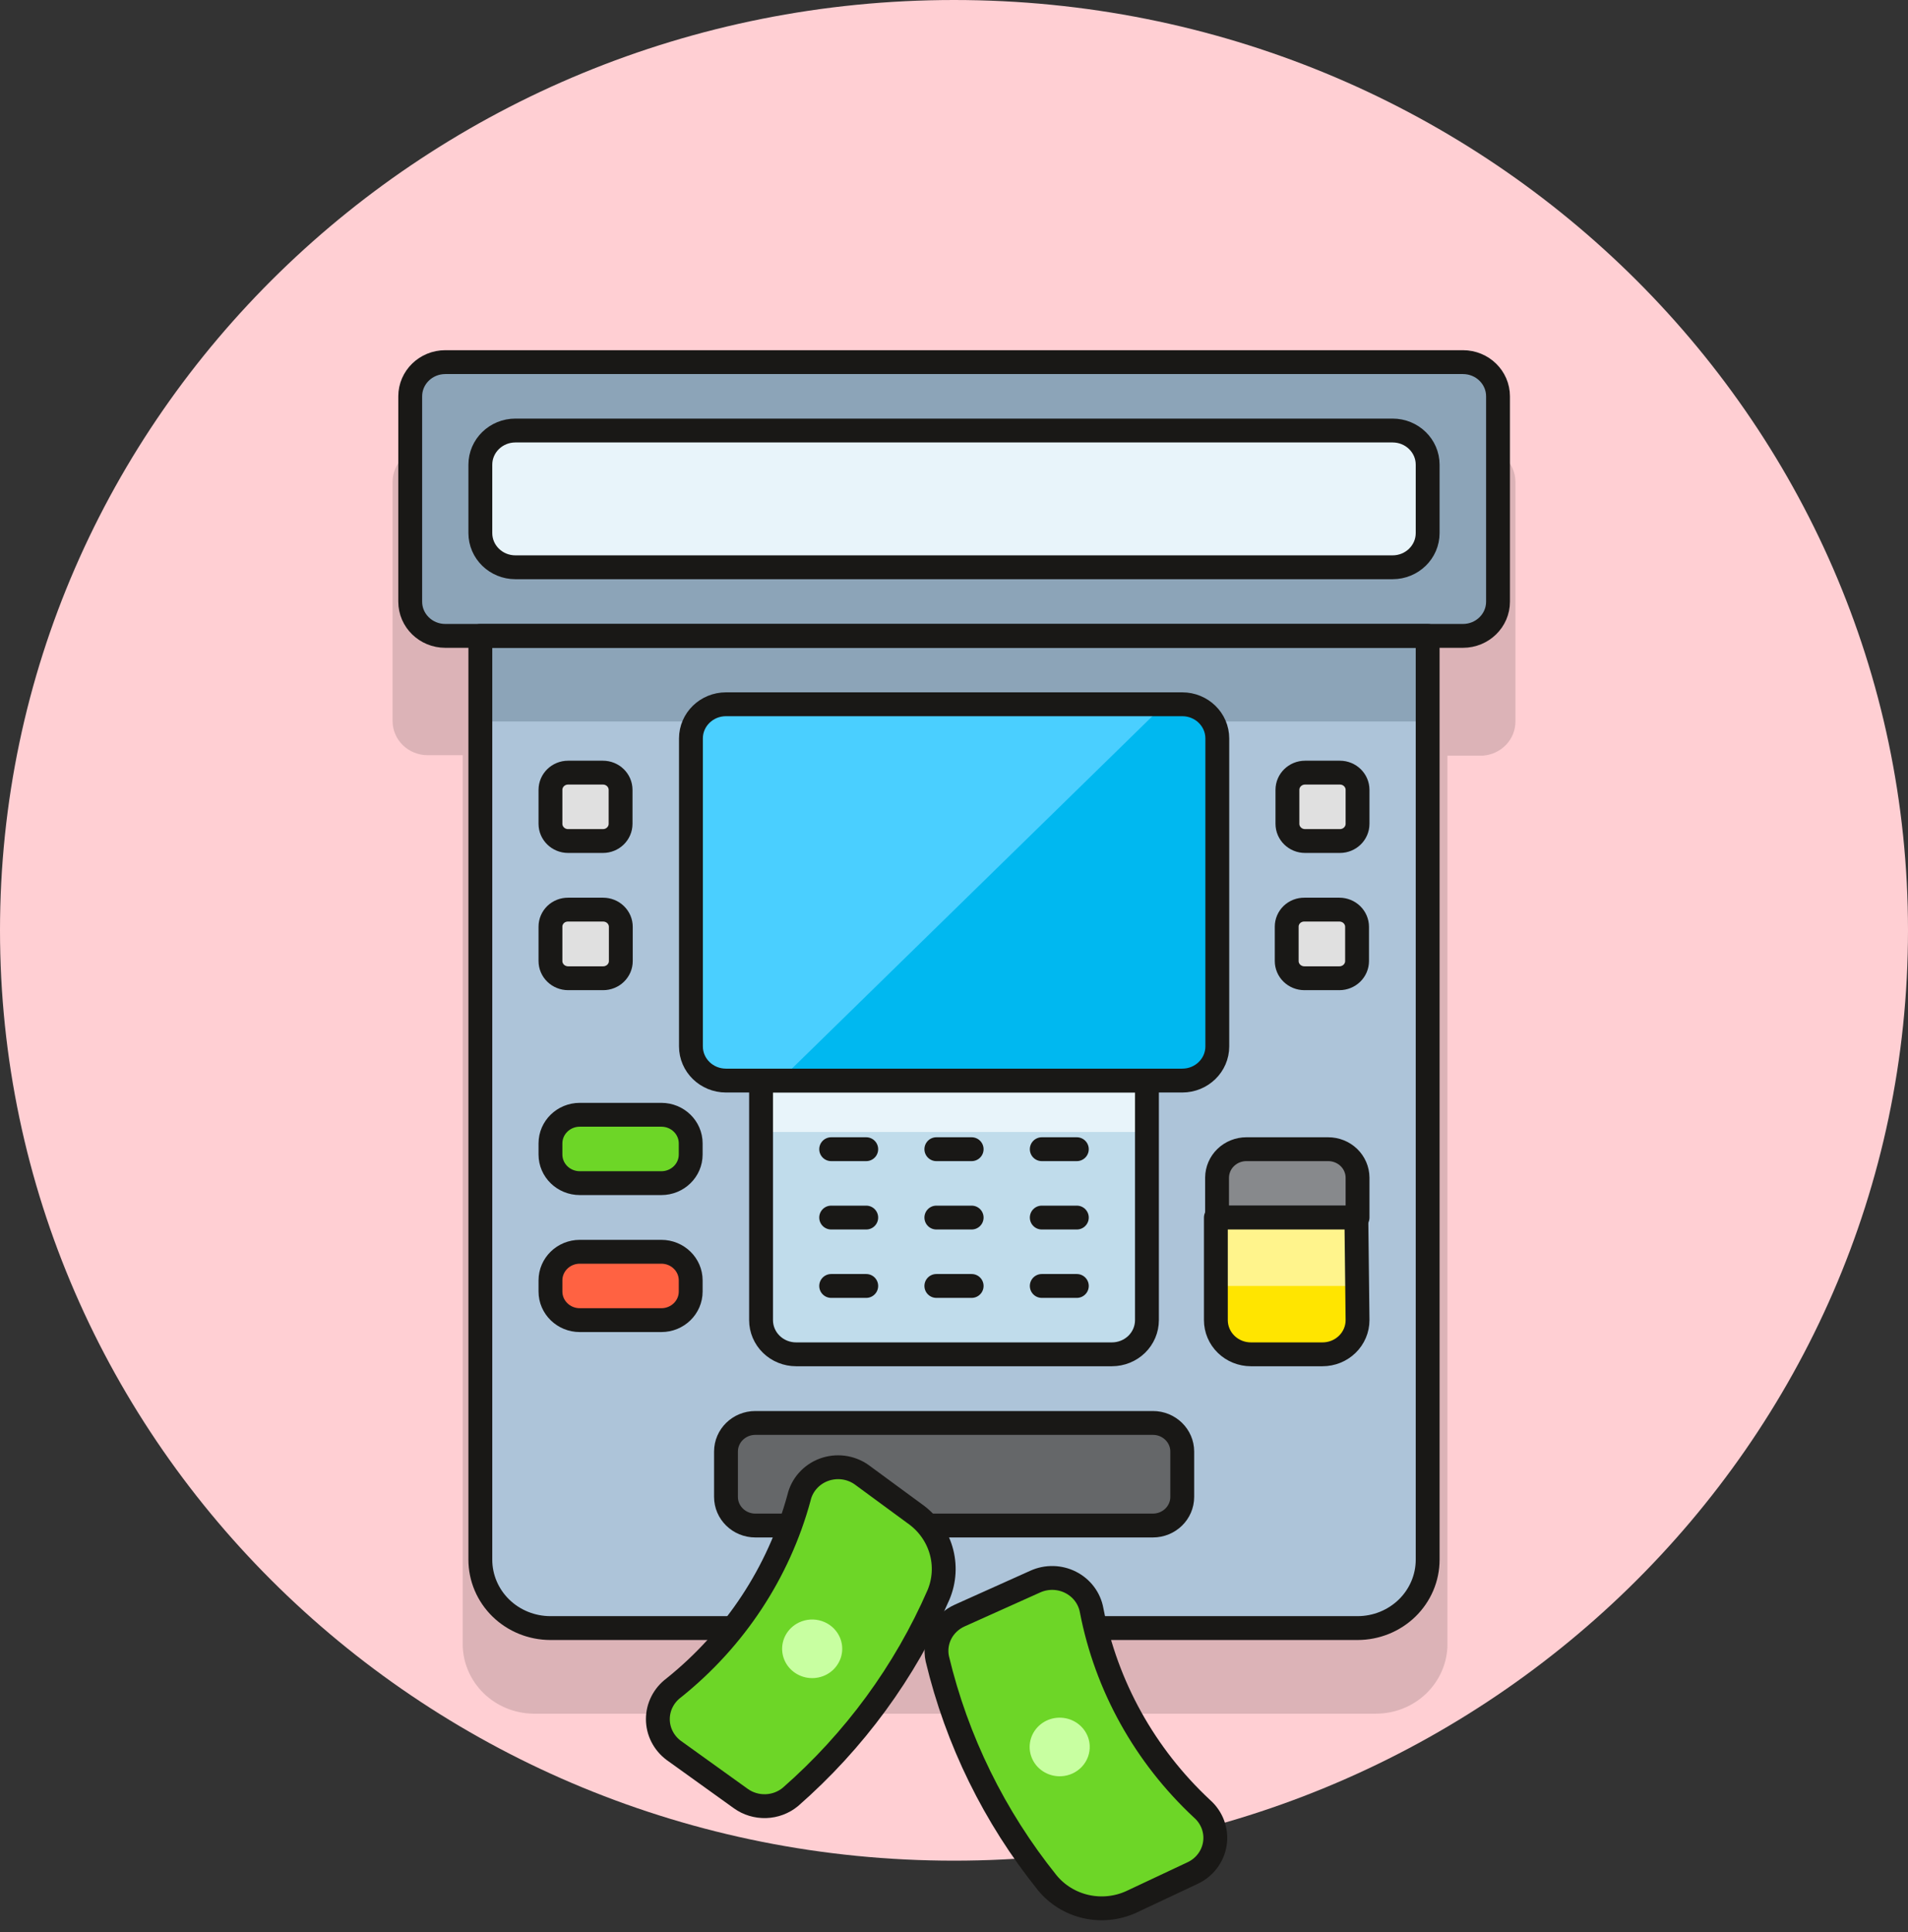 <svg width="80" height="81" viewBox="0 0 80 81" fill="none" xmlns="http://www.w3.org/2000/svg">
<rect x="0" y="0" width="80" height="81" fill="#333333" stroke="none"/>
<path d="M40 78.002C62.091 78.002 80 60.54 80 39.001C80 17.461 62.091 0 40 0C17.909 0 0 17.461 0 39.001C0 60.54 17.909 78.002 40 78.002Z" fill="#FFCFD3"/>
<path opacity="0.15" d="M63.54 20.202C63.54 19.822 63.385 19.458 63.109 19.189C62.834 18.92 62.46 18.769 62.07 18.769H17.93C17.54 18.769 17.166 18.92 16.891 19.189C16.615 19.458 16.46 19.822 16.46 20.202V30.226C16.46 30.606 16.615 30.97 16.891 31.239C17.166 31.508 17.54 31.659 17.93 31.659H19.4V68.973C19.416 69.73 19.732 70.452 20.282 70.987C20.832 71.521 21.573 71.827 22.35 71.839H57.69C58.475 71.84 59.23 71.54 59.79 71.004C60.351 70.468 60.674 69.739 60.69 68.973V31.678H62.16C62.538 31.656 62.892 31.492 63.149 31.222C63.406 30.951 63.546 30.594 63.54 30.226V20.202Z" fill="#191816"/>
<path d="M59.86 65.385C59.86 66.145 59.55 66.874 58.999 67.412C58.447 67.949 57.7 68.251 56.92 68.251H23.08C22.3 68.251 21.552 67.949 21.001 67.412C20.45 66.874 20.14 66.145 20.14 65.385V26.657H59.86V65.385Z" fill="#ADC4D9"/>
<path d="M59.86 26.657H20.14V30.245H59.86V26.657Z" fill="#8CA4B8"/>
<path d="M49.57 29.524H30.44C29.628 29.524 28.97 30.165 28.97 30.957V43.866C28.97 44.658 29.628 45.299 30.44 45.299H49.57C50.382 45.299 51.04 44.658 51.04 43.866V30.957C51.04 30.165 50.382 29.524 49.57 29.524Z" fill="#00B8F0"/>
<path d="M46.62 56.775H33.38C32.99 56.775 32.616 56.624 32.341 56.356C32.065 56.087 31.91 55.722 31.91 55.342V45.299H48.09V55.342C48.09 55.722 47.935 56.087 47.66 56.356C47.384 56.624 47.01 56.775 46.62 56.775V56.775Z" fill="#C0DCEB"/>
<path d="M48.09 45.299H31.91V47.454H48.09V45.299Z" fill="#E8F4FA"/>
<path d="M34.85 51.042H36.32" stroke="#191816" stroke-linecap="round" stroke-linejoin="round"/>
<path d="M34.85 48.176H36.32" stroke="#191816" stroke-linecap="round" stroke-linejoin="round"/>
<path d="M34.85 53.909H36.32" stroke="#191816" stroke-linecap="round" stroke-linejoin="round"/>
<path d="M39.26 51.042H40.74" stroke="#191816" stroke-linecap="round" stroke-linejoin="round"/>
<path d="M39.26 48.176H40.74" stroke="#191816" stroke-linecap="round" stroke-linejoin="round"/>
<path d="M39.26 53.909H40.74" stroke="#191816" stroke-linecap="round" stroke-linejoin="round"/>
<path d="M43.68 51.042H45.15" stroke="#191816" stroke-linecap="round" stroke-linejoin="round"/>
<path d="M43.68 48.176H45.15" stroke="#191816" stroke-linecap="round" stroke-linejoin="round"/>
<path d="M43.68 53.909H45.15" stroke="#191816" stroke-linecap="round" stroke-linejoin="round"/>
<path d="M56.92 51.042H51.03V49.365C51.033 49.049 51.163 48.746 51.394 48.523C51.624 48.301 51.935 48.176 52.26 48.176H55.69C56.014 48.176 56.326 48.301 56.556 48.523C56.787 48.746 56.917 49.049 56.92 49.365V51.042Z" fill="#87898C" stroke="#191816" stroke-linecap="round" stroke-linejoin="round"/>
<path d="M48.34 59.652H31.67C30.991 59.652 30.44 60.189 30.44 60.851V62.752C30.44 63.415 30.991 63.952 31.67 63.952H48.34C49.019 63.952 49.57 63.415 49.57 62.752V60.851C49.57 60.189 49.019 59.652 48.34 59.652Z" fill="#656769" stroke="#191816" stroke-linecap="round" stroke-linejoin="round"/>
<path d="M61.34 15.181H18.67C17.858 15.181 17.2 15.823 17.2 16.614V25.224C17.2 26.015 17.858 26.657 18.67 26.657H61.34C62.152 26.657 62.81 26.015 62.81 25.224V16.614C62.81 15.823 62.152 15.181 61.34 15.181Z" fill="#8CA4B8"/>
<path d="M58.39 18.048H21.61C20.798 18.048 20.14 18.689 20.14 19.481V22.347C20.14 23.139 20.798 23.781 21.61 23.781H58.39C59.202 23.781 59.86 23.139 59.86 22.347V19.481C59.86 18.689 59.202 18.048 58.39 18.048Z" fill="#E8F4FA" stroke="#191816" stroke-linecap="round" stroke-linejoin="round"/>
<path d="M30.44 45.299H32.69L48.83 29.524H30.44C30.05 29.524 29.676 29.675 29.401 29.943C29.125 30.212 28.97 30.577 28.97 30.957V43.876C28.973 44.254 29.129 44.616 29.404 44.883C29.68 45.15 30.052 45.299 30.44 45.299V45.299Z" fill="#4ACFFF"/>
<path d="M49.57 29.524H30.44C29.628 29.524 28.97 30.165 28.97 30.957V43.866C28.97 44.658 29.628 45.299 30.44 45.299H49.57C50.382 45.299 51.04 44.658 51.04 43.866V30.957C51.04 30.165 50.382 29.524 49.57 29.524Z" stroke="#191816" stroke-linecap="round" stroke-linejoin="round"/>
<path d="M46.62 56.775H33.38C32.99 56.775 32.616 56.624 32.341 56.356C32.065 56.087 31.91 55.722 31.91 55.342V45.299H48.09V55.342C48.09 55.722 47.935 56.087 47.66 56.356C47.384 56.624 47.01 56.775 46.62 56.775V56.775Z" stroke="#191816" stroke-linecap="round" stroke-linejoin="round"/>
<path d="M59.86 65.385C59.86 66.145 59.55 66.874 58.999 67.412C58.447 67.949 57.7 68.251 56.92 68.251H23.08C22.3 68.251 21.552 67.949 21.001 67.412C20.45 66.874 20.14 66.145 20.14 65.385V26.657H59.86V65.385Z" stroke="#191816" stroke-linecap="round" stroke-linejoin="round"/>
<path d="M61.34 15.181H18.67C17.858 15.181 17.2 15.823 17.2 16.614V25.224C17.2 26.015 17.858 26.657 18.67 26.657H61.34C62.152 26.657 62.81 26.015 62.81 25.224V16.614C62.81 15.823 62.152 15.181 61.34 15.181Z" stroke="#191816" stroke-linecap="round" stroke-linejoin="round"/>
<path d="M56.18 32.39H54.72C54.311 32.39 53.98 32.713 53.98 33.112V34.535C53.98 34.934 54.311 35.257 54.72 35.257H56.18C56.589 35.257 56.92 34.934 56.92 34.535V33.112C56.92 32.713 56.589 32.39 56.18 32.39Z" fill="#E0E0E0" stroke="#191816" stroke-linecap="round" stroke-linejoin="round"/>
<path d="M54.69 38.133H56.16C56.356 38.133 56.544 38.209 56.683 38.344C56.822 38.48 56.9 38.663 56.9 38.855V40.288C56.9 40.479 56.822 40.663 56.683 40.798C56.544 40.933 56.356 41.009 56.16 41.009H54.69C54.494 41.009 54.306 40.933 54.167 40.798C54.028 40.663 53.95 40.479 53.95 40.288V38.845C53.95 38.75 53.969 38.657 54.007 38.57C54.044 38.483 54.099 38.404 54.167 38.338C54.236 38.272 54.318 38.219 54.408 38.184C54.497 38.149 54.593 38.132 54.69 38.133Z" fill="#E0E0E0" stroke="#191816" stroke-linecap="round" stroke-linejoin="round"/>
<path d="M25.28 32.39H23.82C23.411 32.39 23.08 32.713 23.08 33.112V34.535C23.08 34.934 23.411 35.257 23.82 35.257H25.28C25.689 35.257 26.02 34.934 26.02 34.535V33.112C26.02 32.713 25.689 32.39 25.28 32.39Z" fill="#E0E0E0" stroke="#191816" stroke-linecap="round" stroke-linejoin="round"/>
<path d="M23.82 38.133H25.29C25.387 38.133 25.483 38.152 25.573 38.188C25.663 38.224 25.745 38.277 25.813 38.344C25.882 38.411 25.936 38.491 25.974 38.578C26.011 38.666 26.03 38.76 26.03 38.855V40.288C26.03 40.383 26.011 40.476 25.974 40.564C25.936 40.651 25.882 40.731 25.813 40.798C25.745 40.865 25.663 40.918 25.573 40.954C25.483 40.991 25.387 41.009 25.29 41.009H23.82C23.624 41.009 23.436 40.933 23.297 40.798C23.158 40.663 23.08 40.479 23.08 40.288V38.845C23.08 38.75 23.099 38.657 23.137 38.57C23.174 38.483 23.229 38.404 23.297 38.338C23.366 38.272 23.448 38.219 23.538 38.184C23.627 38.149 23.723 38.132 23.82 38.133V38.133Z" fill="#E0E0E0" stroke="#191816" stroke-linecap="round" stroke-linejoin="round"/>
<path d="M56.92 55.342C56.92 55.722 56.765 56.087 56.489 56.356C56.214 56.624 55.84 56.775 55.45 56.775H52.45C52.06 56.775 51.686 56.624 51.411 56.356C51.135 56.087 50.98 55.722 50.98 55.342V51.042H56.87L56.92 55.342Z" fill="#FFE500"/>
<path d="M56.91 51.042H51.03V53.909H56.91V51.042Z" fill="#FFF48C"/>
<path d="M27.73 46.733H24.31C23.631 46.733 23.08 47.27 23.08 47.932V48.4C23.08 49.062 23.631 49.599 24.31 49.599H27.73C28.409 49.599 28.96 49.062 28.96 48.4V47.932C28.96 47.27 28.409 46.733 27.73 46.733Z" fill="#6DD627" stroke="#191816" stroke-linecap="round" stroke-linejoin="round"/>
<path d="M27.73 52.476H24.31C23.631 52.476 23.08 53.013 23.08 53.675V54.143C23.08 54.805 23.631 55.342 24.31 55.342H27.73C28.409 55.342 28.96 54.805 28.96 54.143V53.675C28.96 53.013 28.409 52.476 27.73 52.476Z" fill="#FF6242" stroke="#191816" stroke-linecap="round" stroke-linejoin="round"/>
<path d="M56.92 55.342C56.92 55.722 56.765 56.087 56.489 56.356C56.214 56.624 55.84 56.775 55.45 56.775H52.45C52.06 56.775 51.686 56.624 51.411 56.356C51.135 56.087 50.98 55.722 50.98 55.342V51.042H56.87L56.92 55.342Z" stroke="#191816" stroke-linecap="round" stroke-linejoin="round"/>
<path d="M36.12 61.816C35.894 61.658 35.632 61.557 35.356 61.522C35.081 61.487 34.801 61.52 34.541 61.616C34.281 61.713 34.05 61.871 33.869 62.076C33.687 62.281 33.56 62.527 33.5 62.791C32.648 65.917 30.812 68.703 28.25 70.757C28.043 70.911 27.875 71.109 27.759 71.337C27.643 71.564 27.583 71.815 27.583 72.069C27.583 72.323 27.643 72.573 27.759 72.8C27.875 73.028 28.043 73.226 28.25 73.38L31.06 75.398C31.364 75.617 31.735 75.728 32.112 75.716C32.489 75.704 32.852 75.568 33.14 75.33C35.821 72.983 37.941 70.09 39.35 66.857C39.6 66.263 39.637 65.604 39.456 64.987C39.274 64.369 38.885 63.829 38.35 63.454L36.12 61.816Z" fill="#6DD627" stroke="#191816" stroke-linejoin="round"/>
<path d="M35.12 68.466C35.253 68.672 35.32 68.912 35.313 69.155C35.306 69.398 35.225 69.634 35.08 69.832C34.936 70.031 34.734 70.183 34.501 70.269C34.267 70.355 34.013 70.372 33.77 70.317C33.527 70.262 33.306 70.138 33.135 69.961C32.964 69.784 32.851 69.561 32.81 69.32C32.77 69.08 32.803 68.834 32.906 68.612C33.01 68.391 33.178 68.204 33.39 68.076C33.673 67.905 34.013 67.85 34.337 67.923C34.661 67.996 34.943 68.191 35.12 68.466V68.466Z" fill="#C8FFA1"/>
<path d="M49.99 78.528C50.241 78.413 50.459 78.24 50.624 78.023C50.79 77.806 50.898 77.552 50.938 77.285C50.979 77.018 50.951 76.745 50.857 76.49C50.763 76.236 50.606 76.008 50.4 75.827C48.002 73.592 46.383 70.68 45.77 67.501C45.725 67.254 45.622 67.02 45.47 66.818C45.318 66.616 45.12 66.451 44.892 66.335C44.664 66.219 44.412 66.156 44.155 66.15C43.898 66.144 43.643 66.196 43.41 66.301L40.24 67.725C39.896 67.879 39.615 68.142 39.444 68.471C39.273 68.801 39.223 69.177 39.3 69.538C40.117 72.958 41.69 76.163 43.91 78.928C44.32 79.429 44.892 79.781 45.532 79.926C46.173 80.071 46.845 80.001 47.44 79.727L49.99 78.528Z" fill="#6DD627" stroke="#191816" stroke-linejoin="round"/>
<path d="M44.5 74.462C44.251 74.475 44.003 74.416 43.789 74.292C43.574 74.168 43.402 73.985 43.295 73.765C43.187 73.546 43.149 73.3 43.185 73.059C43.22 72.819 43.329 72.594 43.496 72.413C43.663 72.232 43.881 72.104 44.123 72.044C44.365 71.985 44.619 71.997 44.854 72.078C45.089 72.16 45.294 72.308 45.443 72.503C45.592 72.698 45.678 72.932 45.69 73.175C45.706 73.499 45.59 73.817 45.367 74.058C45.144 74.299 44.833 74.445 44.5 74.462V74.462Z" fill="#C8FFA1"/>
</svg>
